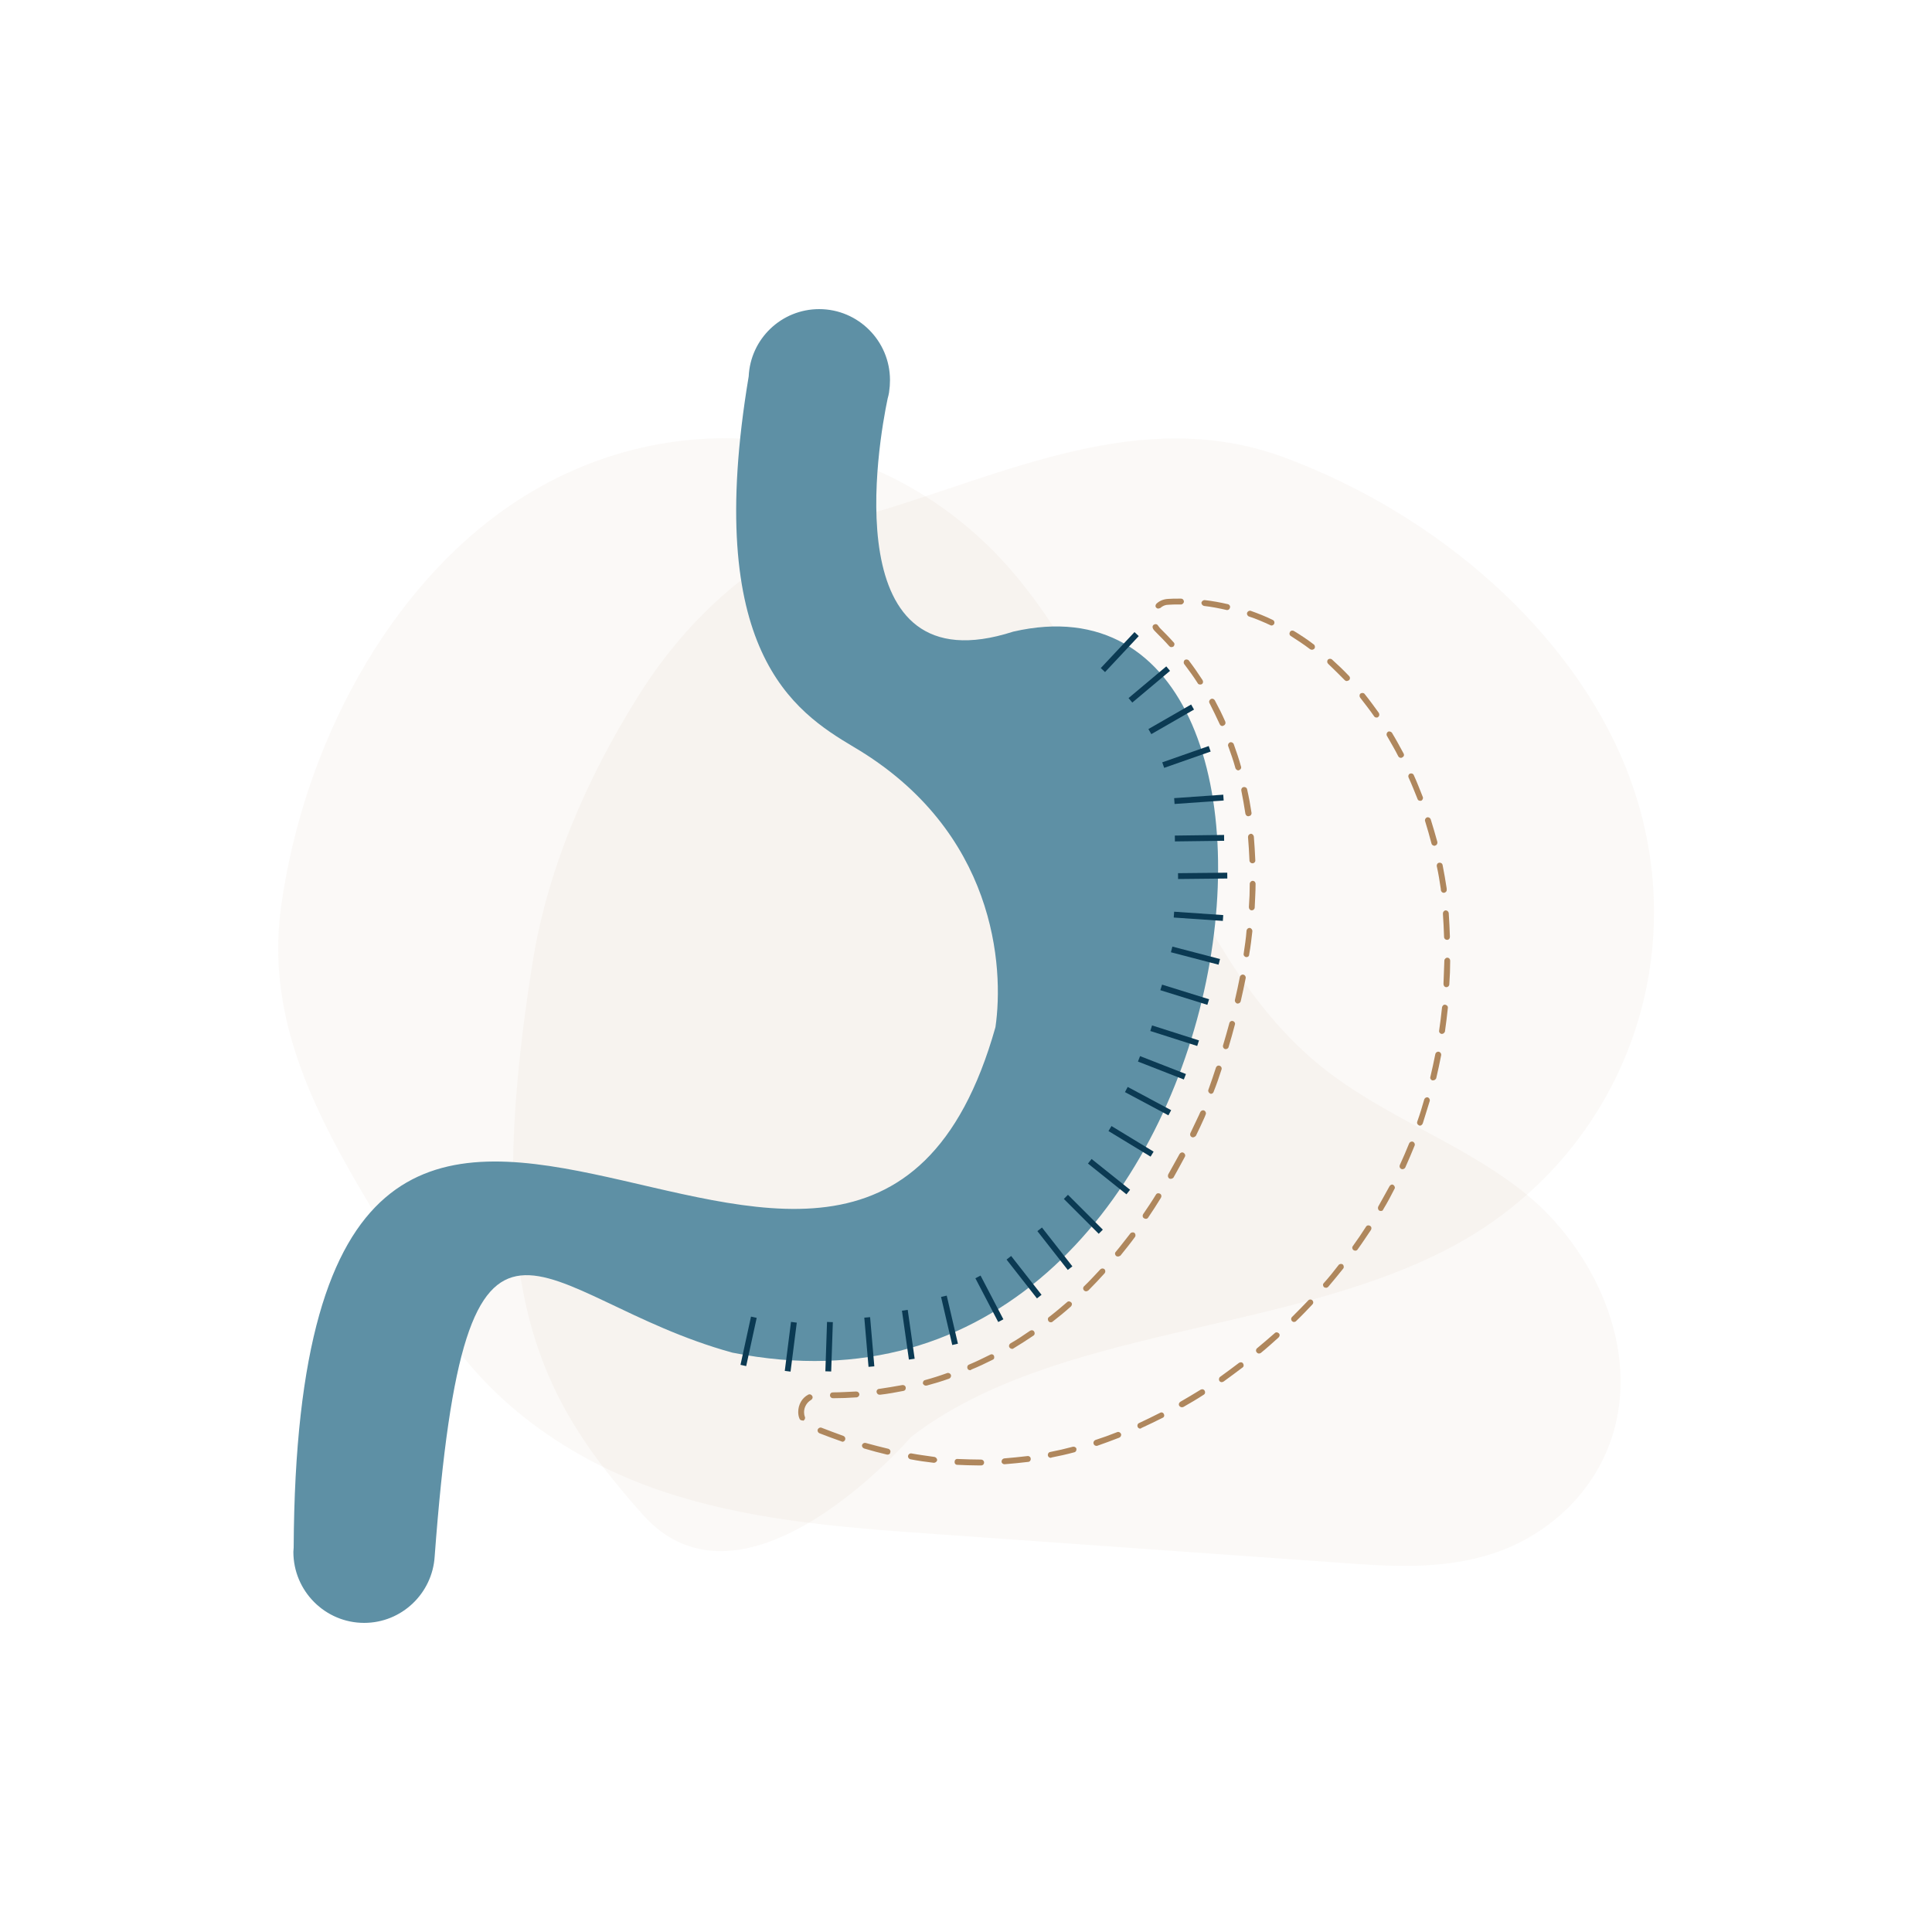 <svg xmlns="http://www.w3.org/2000/svg" width="250" height="250" viewBox="0 0 250 250" fill="none"><path opacity="0.05" d="M66.009 65.404C87.005 51.076 114.636 54.781 131.109 74.098C146.791 92.508 152.257 122.184 170.162 137.343C178.531 144.412 188.86 147.587 197.379 154.43C205.86 161.272 212.533 174.276 208.499 186.222C205.936 193.82 199.603 198.962 193.119 201.041C186.636 203.158 179.888 202.704 173.291 202.213C155.876 200.965 138.46 199.755 121.045 198.508C108.718 197.639 96.278 196.731 84.555 192.573C72.832 188.377 61.749 180.589 55.115 168.341C46.444 152.502 33.628 136.965 36.38 117.269C39.32 96.213 50.327 76.102 66.009 65.404Z" fill="#AF875D"></path><path opacity="0.05" d="M68.911 124.565C70.871 112.317 75.96 100.674 82.557 90.127C89.154 79.542 99.143 70.394 112.525 66.5C129.865 61.472 147.733 52.286 166.317 59.242C186.183 66.651 203.372 81.772 210.422 99.426C219.845 123.053 210.271 149.364 187.917 161.31C166.619 172.688 136.538 171.63 117.916 185.919C117.916 185.919 96.391 210.907 83.123 195.937C69.853 180.967 62.088 167.245 68.911 124.565Z" fill="#AF875D"></path><path d="M131.109 81.734C108.04 89.182 113.656 57.276 114.863 51.568C114.938 51.303 115.013 51.001 115.051 50.736C115.051 50.698 115.051 50.698 115.051 50.698C115.126 50.207 115.164 49.715 115.164 49.186C115.164 44.12 111.055 40 106.004 40C101.104 40 97.108 43.856 96.882 48.695C90.926 84.23 102.724 92.055 110.49 96.667C128.885 107.516 129.941 125.17 128.81 132.92C110.527 197.752 38.528 96.289 38.001 200.247C38.001 200.436 37.963 200.625 37.963 200.814C37.963 205.879 42.072 210 47.123 210C51.986 210 55.944 206.182 56.245 201.419C60.317 146.68 69.024 167.963 94.771 175.032C162.586 188.528 176.835 71.188 131.109 81.734Z" fill="#5E90A5"></path><path d="M126.473 189.624C125.606 189.624 124.739 189.586 123.872 189.548C123.646 189.548 123.495 189.359 123.532 189.133C123.532 188.906 123.721 188.755 123.947 188.792C124.965 188.83 125.945 188.868 126.963 188.868C127.151 188.868 127.34 189.019 127.34 189.246C127.34 189.473 127.189 189.624 126.963 189.624C126.774 189.624 126.624 189.624 126.473 189.624ZM129.978 189.473C129.79 189.473 129.602 189.322 129.602 189.133C129.602 188.906 129.752 188.755 129.941 188.717C130.921 188.641 131.939 188.528 132.956 188.414C133.145 188.377 133.371 188.528 133.371 188.755C133.409 188.944 133.258 189.17 133.032 189.17C132.052 189.284 130.996 189.397 129.978 189.473ZM120.856 189.284H120.818C119.801 189.17 118.783 189.019 117.803 188.83C117.614 188.792 117.463 188.603 117.501 188.377C117.539 188.188 117.727 188.036 117.953 188.074C118.934 188.263 119.951 188.377 120.931 188.528C121.12 188.566 121.271 188.755 121.271 188.944C121.233 189.133 121.045 189.284 120.856 189.284ZM135.972 188.641C135.784 188.641 135.633 188.528 135.595 188.339C135.557 188.15 135.671 187.923 135.897 187.885C136.877 187.696 137.857 187.469 138.837 187.205C139.025 187.167 139.252 187.28 139.289 187.469C139.327 187.658 139.214 187.885 139.025 187.923C138.045 188.188 137.028 188.414 136.048 188.603C136.048 188.641 136.01 188.641 135.972 188.641ZM114.862 188.225C114.825 188.225 114.787 188.225 114.787 188.225C113.807 187.999 112.827 187.734 111.809 187.432C111.621 187.356 111.507 187.167 111.545 186.978C111.621 186.789 111.809 186.675 111.998 186.713C112.978 186.978 113.958 187.242 114.938 187.469C115.126 187.507 115.277 187.734 115.202 187.923C115.202 188.112 115.051 188.225 114.862 188.225ZM141.853 187.091C141.702 187.091 141.551 186.978 141.513 186.827C141.438 186.638 141.551 186.411 141.74 186.335C142.682 186.033 143.624 185.693 144.567 185.315C144.755 185.239 144.981 185.352 145.057 185.541C145.132 185.73 145.019 185.957 144.831 186.033C143.888 186.411 142.908 186.751 141.966 187.091C141.928 187.091 141.89 187.091 141.853 187.091ZM109.02 186.562C108.982 186.562 108.944 186.562 108.906 186.524C107.964 186.184 106.984 185.844 106.042 185.466C105.853 185.39 105.74 185.163 105.815 184.974C105.891 184.785 106.117 184.672 106.305 184.747C107.248 185.126 108.228 185.466 109.133 185.806C109.321 185.882 109.434 186.071 109.359 186.297C109.321 186.449 109.17 186.562 109.02 186.562ZM147.545 184.861C147.394 184.861 147.281 184.785 147.206 184.634C147.13 184.445 147.206 184.218 147.394 184.143C148.299 183.727 149.203 183.273 150.108 182.82C150.297 182.706 150.523 182.782 150.598 182.971C150.711 183.16 150.636 183.387 150.447 183.462C149.543 183.916 148.6 184.369 147.696 184.785C147.62 184.861 147.582 184.861 147.545 184.861ZM103.78 183.802C103.629 183.802 103.478 183.689 103.441 183.538C103.327 183.273 103.29 182.971 103.29 182.706C103.29 181.761 103.78 180.892 104.571 180.476C104.76 180.362 104.986 180.438 105.099 180.627C105.212 180.816 105.137 181.043 104.948 181.156C104.421 181.459 104.044 182.063 104.044 182.744C104.044 182.933 104.081 183.16 104.157 183.349C104.232 183.538 104.119 183.765 103.931 183.84C103.855 183.802 103.818 183.802 103.78 183.802ZM152.935 182.101C152.822 182.101 152.671 182.026 152.596 181.912C152.483 181.723 152.558 181.496 152.747 181.383C153.614 180.892 154.481 180.362 155.348 179.833C155.536 179.72 155.762 179.758 155.876 179.947C155.989 180.136 155.951 180.362 155.762 180.476C154.895 181.043 153.991 181.572 153.124 182.063C153.086 182.063 153.011 182.101 152.935 182.101ZM107.776 180.929C107.587 180.929 107.399 180.778 107.399 180.551C107.399 180.325 107.549 180.173 107.776 180.173C108.793 180.173 109.811 180.098 110.791 180.06C111.017 180.06 111.168 180.211 111.206 180.4C111.206 180.627 111.055 180.778 110.867 180.816C109.811 180.892 108.793 180.929 107.776 180.929ZM113.807 180.476C113.618 180.476 113.468 180.325 113.43 180.136C113.392 179.947 113.543 179.72 113.769 179.72C114.749 179.568 115.767 179.417 116.747 179.228C116.936 179.19 117.162 179.304 117.2 179.531C117.237 179.758 117.124 179.947 116.898 179.984C115.918 180.173 114.9 180.362 113.882 180.476C113.845 180.476 113.845 180.476 113.807 180.476ZM119.801 179.304C119.65 179.304 119.499 179.19 119.424 179.039C119.386 178.85 119.499 178.623 119.688 178.586C120.668 178.321 121.61 178.019 122.552 177.678C122.741 177.603 122.967 177.716 123.042 177.905C123.118 178.094 123.005 178.321 122.816 178.397C121.874 178.737 120.856 179.039 119.876 179.304C119.838 179.266 119.801 179.304 119.801 179.304ZM158.1 178.85C157.987 178.85 157.873 178.812 157.798 178.699C157.685 178.548 157.723 178.283 157.873 178.17C158.703 177.565 159.532 176.96 160.324 176.355C160.474 176.242 160.738 176.242 160.851 176.431C160.965 176.582 160.965 176.847 160.776 176.96C159.984 177.565 159.155 178.17 158.326 178.775C158.25 178.812 158.175 178.85 158.1 178.85ZM125.53 177.3C125.38 177.3 125.229 177.225 125.191 177.073C125.116 176.884 125.191 176.658 125.38 176.582C126.284 176.204 127.227 175.75 128.131 175.297C128.32 175.183 128.546 175.259 128.621 175.448C128.697 175.637 128.659 175.864 128.471 175.939C127.566 176.393 126.624 176.847 125.681 177.225C125.643 177.3 125.568 177.3 125.53 177.3ZM162.925 175.146C162.812 175.146 162.699 175.108 162.623 174.994C162.472 174.843 162.51 174.579 162.661 174.465C163.452 173.822 164.206 173.142 164.96 172.499C165.111 172.348 165.337 172.386 165.488 172.537C165.639 172.688 165.601 172.915 165.45 173.066C164.696 173.747 163.942 174.427 163.151 175.07C163.075 175.108 163 175.146 162.925 175.146ZM130.959 174.541C130.845 174.541 130.695 174.465 130.619 174.352C130.506 174.163 130.582 173.936 130.77 173.822C131.637 173.331 132.466 172.764 133.296 172.197C133.484 172.084 133.71 172.121 133.823 172.31C133.937 172.499 133.899 172.726 133.71 172.84C132.881 173.407 131.976 173.974 131.109 174.503C131.072 174.541 131.034 174.541 130.959 174.541ZM135.972 171.101C135.859 171.101 135.746 171.063 135.671 170.949C135.557 170.798 135.557 170.534 135.746 170.42C136.538 169.815 137.291 169.173 138.083 168.492C138.234 168.341 138.46 168.379 138.611 168.53C138.762 168.681 138.724 168.908 138.573 169.059C137.819 169.74 137.028 170.382 136.198 171.025C136.123 171.101 136.048 171.101 135.972 171.101ZM167.448 171.063C167.335 171.063 167.26 171.025 167.184 170.949C167.034 170.798 167.034 170.571 167.184 170.42C167.901 169.702 168.617 168.984 169.295 168.265C169.446 168.114 169.672 168.114 169.823 168.265C169.974 168.417 169.974 168.643 169.823 168.795C169.145 169.513 168.428 170.269 167.674 170.987C167.637 171.025 167.524 171.063 167.448 171.063ZM140.533 167.094C140.42 167.094 140.345 167.056 140.269 166.98C140.119 166.829 140.119 166.602 140.269 166.451C140.986 165.77 141.664 165.014 142.38 164.258C142.531 164.107 142.757 164.107 142.908 164.22C143.059 164.372 143.059 164.599 142.946 164.75C142.267 165.506 141.551 166.262 140.835 166.98C140.722 167.056 140.646 167.094 140.533 167.094ZM171.595 166.64C171.519 166.64 171.406 166.602 171.331 166.564C171.18 166.413 171.142 166.186 171.293 166.035C171.972 165.279 172.613 164.485 173.216 163.691C173.329 163.54 173.593 163.502 173.743 163.616C173.894 163.729 173.932 163.994 173.819 164.145C173.178 164.939 172.537 165.733 171.859 166.526C171.821 166.564 171.708 166.64 171.595 166.64ZM144.642 162.595C144.567 162.595 144.491 162.557 144.416 162.519C144.265 162.368 144.228 162.141 144.378 161.99C145.019 161.234 145.622 160.402 146.263 159.609C146.376 159.457 146.64 159.42 146.791 159.533C146.942 159.646 146.979 159.911 146.866 160.062C146.263 160.894 145.622 161.688 144.981 162.482C144.831 162.557 144.755 162.595 144.642 162.595ZM175.364 161.839C175.289 161.839 175.214 161.801 175.138 161.763C174.987 161.65 174.912 161.423 175.063 161.234C175.666 160.402 176.231 159.571 176.759 158.739C176.872 158.55 177.098 158.512 177.287 158.626C177.475 158.739 177.513 158.966 177.4 159.155C176.834 159.987 176.269 160.856 175.666 161.688C175.628 161.763 175.515 161.839 175.364 161.839ZM148.261 157.718C148.186 157.718 148.11 157.681 148.035 157.643C147.846 157.529 147.809 157.303 147.922 157.114C148.487 156.282 149.053 155.45 149.58 154.581C149.693 154.392 149.92 154.354 150.108 154.467C150.297 154.581 150.334 154.808 150.221 154.997C149.693 155.866 149.128 156.735 148.563 157.567C148.525 157.643 148.412 157.718 148.261 157.718ZM178.682 156.698C178.606 156.698 178.568 156.698 178.493 156.66C178.305 156.546 178.267 156.32 178.342 156.131C178.832 155.261 179.322 154.354 179.812 153.484C179.926 153.295 180.152 153.22 180.302 153.333C180.453 153.447 180.566 153.673 180.453 153.825C180.001 154.732 179.511 155.639 178.983 156.509C178.945 156.66 178.832 156.698 178.682 156.698ZM151.503 152.539C151.427 152.539 151.39 152.539 151.314 152.502C151.126 152.388 151.088 152.161 151.164 151.972C151.654 151.103 152.144 150.196 152.634 149.326C152.747 149.137 152.973 149.061 153.161 149.175C153.35 149.288 153.425 149.515 153.312 149.704C152.822 150.611 152.332 151.519 151.842 152.388C151.767 152.464 151.616 152.539 151.503 152.539ZM181.471 151.292C181.433 151.292 181.358 151.292 181.32 151.254C181.132 151.178 181.056 150.952 181.132 150.763C181.546 149.855 181.961 148.91 182.338 147.965C182.413 147.776 182.64 147.663 182.828 147.738C183.017 147.814 183.13 148.041 183.054 148.23C182.677 149.175 182.263 150.12 181.848 151.065C181.773 151.216 181.622 151.292 181.471 151.292ZM154.368 147.171C154.33 147.171 154.255 147.171 154.217 147.134C154.028 147.058 153.953 146.831 154.028 146.642C154.405 145.848 154.782 145.054 155.159 144.261L155.31 143.92C155.386 143.731 155.612 143.618 155.8 143.693C155.989 143.769 156.102 143.996 156.026 144.185L155.876 144.563C155.499 145.395 155.122 146.226 154.745 146.982C154.632 147.096 154.481 147.171 154.368 147.171ZM183.733 145.659C183.695 145.659 183.657 145.659 183.62 145.621C183.431 145.546 183.318 145.357 183.394 145.13C183.733 144.185 184.034 143.202 184.298 142.257C184.374 142.068 184.562 141.955 184.751 141.992C184.939 142.068 185.052 142.257 185.014 142.446C184.713 143.429 184.411 144.412 184.11 145.357C184.034 145.546 183.884 145.659 183.733 145.659ZM156.705 141.539C156.667 141.539 156.629 141.539 156.592 141.501C156.403 141.425 156.29 141.198 156.366 141.009C156.705 140.064 157.044 139.082 157.346 138.136C157.421 137.947 157.61 137.834 157.836 137.91C158.024 137.985 158.137 138.174 158.062 138.401C157.76 139.346 157.421 140.329 157.044 141.274C157.006 141.425 156.856 141.539 156.705 141.539ZM185.429 139.8C185.391 139.8 185.354 139.8 185.354 139.8C185.165 139.762 185.014 139.535 185.09 139.346C185.316 138.363 185.542 137.38 185.731 136.397C185.768 136.208 185.957 136.057 186.183 136.095C186.372 136.133 186.522 136.322 186.485 136.549C186.296 137.569 186.07 138.552 185.844 139.535C185.768 139.686 185.618 139.8 185.429 139.8ZM158.627 135.755C158.59 135.755 158.552 135.755 158.514 135.755C158.326 135.679 158.213 135.49 158.25 135.301C158.552 134.318 158.816 133.335 159.08 132.39C159.117 132.201 159.344 132.05 159.532 132.126C159.721 132.164 159.871 132.39 159.796 132.579C159.532 133.562 159.268 134.545 158.967 135.528C158.929 135.641 158.778 135.755 158.627 135.755ZM186.56 133.789H186.522C186.334 133.751 186.183 133.562 186.221 133.373C186.372 132.39 186.485 131.37 186.598 130.349C186.635 130.16 186.786 129.971 187.012 130.009C187.201 130.047 187.389 130.198 187.352 130.425C187.239 131.445 187.125 132.466 186.975 133.487C186.899 133.676 186.748 133.789 186.56 133.789ZM160.173 129.858C160.135 129.858 160.135 129.858 160.098 129.858C159.909 129.82 159.758 129.593 159.796 129.404C160.022 128.421 160.248 127.4 160.437 126.418C160.474 126.228 160.663 126.077 160.889 126.115C161.078 126.153 161.228 126.342 161.191 126.569C161.002 127.552 160.776 128.572 160.55 129.555C160.512 129.744 160.324 129.858 160.173 129.858ZM187.163 127.741C186.937 127.741 186.786 127.552 186.786 127.325C186.824 126.342 186.862 125.321 186.899 124.301C186.899 124.112 187.088 123.923 187.276 123.923C187.502 123.923 187.653 124.112 187.653 124.301C187.653 125.321 187.616 126.342 187.54 127.363C187.54 127.589 187.352 127.741 187.163 127.741ZM161.304 123.847C161.266 123.847 161.266 123.847 161.228 123.847C161.04 123.809 160.889 123.62 160.927 123.431C161.078 122.41 161.228 121.428 161.304 120.407C161.341 120.218 161.492 120.067 161.718 120.067C161.907 120.104 162.058 120.293 162.058 120.482C161.945 121.465 161.832 122.486 161.643 123.507C161.643 123.733 161.492 123.847 161.304 123.847ZM187.239 121.617C187.05 121.617 186.862 121.465 186.862 121.238C186.824 120.256 186.786 119.235 186.711 118.214C186.711 117.987 186.862 117.836 187.05 117.798C187.276 117.798 187.427 117.95 187.465 118.139C187.54 119.159 187.578 120.18 187.616 121.201C187.616 121.465 187.465 121.617 187.239 121.617ZM161.982 117.798C161.982 117.798 161.945 117.798 161.982 117.798C161.756 117.798 161.605 117.609 161.605 117.383C161.681 116.362 161.718 115.341 161.718 114.358C161.718 114.169 161.907 113.98 162.095 113.98C162.322 113.98 162.472 114.169 162.472 114.358C162.472 115.379 162.397 116.4 162.359 117.42C162.359 117.647 162.171 117.798 161.982 117.798ZM186.824 115.53C186.635 115.53 186.485 115.379 186.447 115.19V115.077C186.296 114.094 186.145 113.073 185.919 112.09C185.881 111.901 185.995 111.674 186.221 111.637C186.409 111.599 186.635 111.712 186.673 111.939C186.862 112.922 187.05 113.943 187.201 114.963V115.114C187.239 115.303 187.088 115.492 186.862 115.53C186.862 115.53 186.824 115.53 186.824 115.53ZM162.058 111.712C161.869 111.712 161.681 111.561 161.681 111.334C161.643 110.313 161.568 109.293 161.492 108.31C161.492 108.083 161.643 107.932 161.832 107.894C162.02 107.856 162.208 108.045 162.246 108.234C162.322 109.255 162.397 110.276 162.435 111.296C162.472 111.523 162.284 111.712 162.058 111.712C162.095 111.712 162.095 111.712 162.058 111.712ZM185.618 109.444C185.467 109.444 185.278 109.331 185.241 109.179C184.977 108.196 184.713 107.214 184.411 106.269C184.336 106.08 184.449 105.853 184.638 105.777C184.826 105.701 185.052 105.815 185.128 106.004C185.429 106.987 185.731 107.97 185.995 108.953C186.032 109.142 185.919 109.368 185.731 109.406C185.693 109.444 185.655 109.444 185.618 109.444ZM161.53 105.626C161.341 105.626 161.191 105.475 161.153 105.286C161.002 104.265 160.814 103.282 160.625 102.299C160.588 102.11 160.701 101.883 160.927 101.846C161.115 101.808 161.341 101.921 161.379 102.148C161.605 103.131 161.794 104.152 161.945 105.172C161.982 105.361 161.832 105.588 161.643 105.588C161.568 105.626 161.53 105.626 161.53 105.626ZM183.771 103.622C183.62 103.622 183.469 103.547 183.431 103.395C183.054 102.45 182.677 101.505 182.263 100.598C182.187 100.409 182.263 100.182 182.451 100.107C182.64 100.031 182.866 100.107 182.941 100.296C183.356 101.203 183.733 102.186 184.11 103.131C184.185 103.32 184.072 103.547 183.884 103.622C183.846 103.622 183.808 103.622 183.771 103.622ZM160.248 99.691C160.098 99.691 159.947 99.577 159.871 99.426C159.607 98.443 159.268 97.498 158.929 96.553C158.854 96.364 158.967 96.137 159.155 96.062C159.344 95.986 159.57 96.1 159.645 96.288C159.984 97.234 160.324 98.216 160.588 99.199C160.663 99.388 160.512 99.615 160.324 99.653C160.324 99.653 160.286 99.691 160.248 99.691ZM181.283 98.065C181.132 98.065 181.019 97.99 180.943 97.876C180.491 96.969 179.963 96.1 179.473 95.23C179.36 95.041 179.435 94.814 179.586 94.701C179.737 94.587 180.001 94.663 180.114 94.814C180.642 95.684 181.132 96.591 181.622 97.498C181.735 97.687 181.66 97.914 181.471 97.99C181.396 98.065 181.32 98.065 181.283 98.065ZM158.175 93.945C158.024 93.945 157.911 93.869 157.836 93.718C157.421 92.811 156.969 91.903 156.516 90.996C156.403 90.807 156.479 90.58 156.667 90.467C156.856 90.353 157.082 90.429 157.195 90.618C157.685 91.525 158.137 92.433 158.552 93.378C158.627 93.567 158.552 93.793 158.363 93.869C158.25 93.945 158.213 93.945 158.175 93.945ZM178.116 92.849C178.003 92.849 177.89 92.811 177.815 92.697C177.249 91.866 176.608 91.072 176.005 90.278C175.892 90.127 175.892 89.862 176.043 89.749C176.194 89.635 176.458 89.635 176.571 89.786C177.211 90.58 177.815 91.412 178.418 92.244C178.531 92.433 178.493 92.659 178.342 92.773C178.267 92.849 178.192 92.849 178.116 92.849ZM155.272 88.577C155.159 88.577 155.009 88.501 154.971 88.388C154.443 87.556 153.84 86.724 153.237 85.93C153.124 85.779 153.161 85.515 153.312 85.401C153.463 85.288 153.727 85.326 153.84 85.477C154.443 86.271 155.046 87.14 155.612 88.01C155.725 88.199 155.687 88.425 155.499 88.539C155.423 88.577 155.348 88.577 155.272 88.577ZM174.271 88.123C174.158 88.123 174.083 88.085 174.007 88.01C173.291 87.291 172.575 86.573 171.859 85.893C171.708 85.742 171.708 85.515 171.821 85.364C171.972 85.212 172.198 85.212 172.349 85.326C173.103 86.006 173.857 86.724 174.573 87.48C174.724 87.632 174.724 87.859 174.573 88.01C174.46 88.085 174.347 88.123 174.271 88.123ZM169.748 84.078C169.672 84.078 169.597 84.04 169.521 84.003C168.73 83.398 167.863 82.831 167.034 82.301C166.845 82.188 166.807 81.961 166.92 81.772C167.034 81.583 167.26 81.545 167.448 81.659C168.315 82.188 169.182 82.755 170.012 83.398C170.162 83.511 170.2 83.776 170.087 83.927C169.974 84.04 169.861 84.078 169.748 84.078ZM151.578 83.738C151.465 83.738 151.39 83.7 151.314 83.624C150.749 82.982 150.146 82.377 149.543 81.772C149.43 81.659 149.279 81.508 149.203 81.356C149.09 81.167 149.128 80.941 149.316 80.827C149.505 80.714 149.731 80.751 149.844 80.941C149.92 81.054 149.995 81.129 150.07 81.243C150.674 81.848 151.314 82.49 151.88 83.133C152.031 83.284 151.993 83.511 151.842 83.662C151.767 83.7 151.691 83.738 151.578 83.738ZM164.546 80.941C164.508 80.941 164.433 80.941 164.395 80.903C163.49 80.487 162.548 80.071 161.605 79.769C161.417 79.693 161.304 79.466 161.379 79.277C161.455 79.088 161.681 78.975 161.869 79.05C162.812 79.391 163.792 79.769 164.696 80.222C164.885 80.298 164.96 80.525 164.885 80.714C164.809 80.865 164.659 80.941 164.546 80.941ZM158.816 78.937C158.778 78.937 158.74 78.937 158.74 78.937C157.76 78.71 156.78 78.521 155.8 78.408C155.612 78.37 155.461 78.181 155.461 77.992C155.499 77.803 155.687 77.652 155.876 77.652C156.893 77.765 157.911 77.954 158.891 78.181C159.08 78.219 159.231 78.445 159.155 78.635C159.117 78.824 158.967 78.937 158.816 78.937ZM149.882 78.748C149.769 78.748 149.693 78.71 149.618 78.635C149.467 78.483 149.505 78.257 149.656 78.105C150.07 77.727 150.56 77.538 151.126 77.5C151.578 77.463 152.068 77.463 152.521 77.463H152.822C153.048 77.463 153.199 77.652 153.199 77.841C153.199 78.03 153.011 78.219 152.822 78.219H152.521C152.068 78.219 151.616 78.219 151.164 78.257C150.787 78.257 150.447 78.408 150.146 78.672C150.033 78.71 149.957 78.748 149.882 78.748Z" fill="#AF875D"></path><path d="M97.18 170.368L95.82 176.61L96.557 176.771L97.916 170.53L97.18 170.368Z" fill="#0B3A53"></path><path d="M117.459 169.496L116.712 169.603L117.612 175.928L118.358 175.821L117.459 169.496Z" fill="#0B3A53"></path><path d="M112.591 170.439L111.84 170.504L112.387 176.869L113.138 176.804L112.591 170.439Z" fill="#0B3A53"></path><path d="M134.83 158.84L134.237 159.307L138.171 164.331L138.764 163.864L134.83 158.84Z" fill="#0B3A53"></path><path d="M130.841 162.522L130.248 162.989L134.182 168.013L134.775 167.546L130.841 162.522Z" fill="#0B3A53"></path><path d="M122.506 167.651L121.772 167.823L123.221 174.044L123.955 173.872L122.506 167.651Z" fill="#0B3A53"></path><path d="M126.882 165.057L126.214 165.408L129.169 171.068L129.837 170.717L126.882 165.057Z" fill="#0B3A53"></path><path d="M107.017 171.059L106.802 177.444L107.556 177.47L107.77 171.085L107.017 171.059Z" fill="#0B3A53"></path><path d="M102.355 171.053L101.55 177.391L102.297 177.486L103.103 171.149L102.355 171.053Z" fill="#0B3A53"></path><path d="M145.925 140.65L145.57 141.317L151.192 144.323L151.546 143.655L145.925 140.65Z" fill="#0B3A53"></path><path d="M143.827 145.71L143.436 146.357L148.885 149.667L149.276 149.021L143.827 145.71Z" fill="#0B3A53"></path><path d="M141.25 149.972L140.781 150.563L145.763 154.544L146.233 153.953L141.25 149.972Z" fill="#0B3A53"></path><path d="M138.193 154.606L137.661 155.141L142.174 159.651L142.706 159.115L138.193 154.606Z" fill="#0B3A53"></path><path d="M151.706 122.489L151.516 123.221L157.681 124.83L157.871 124.098L151.706 122.489Z" fill="#0B3A53"></path><path d="M150.371 127.409L150.147 128.131L156.231 130.025L156.455 129.303L150.371 127.409Z" fill="#0B3A53"></path><path d="M151.933 117.974L151.881 118.729L158.236 119.166L158.288 118.412L151.933 117.974Z" fill="#0B3A53"></path><path d="M149.076 132.689L148.848 133.41L154.918 135.348L155.147 134.627L149.076 132.689Z" fill="#0B3A53"></path><path d="M147.524 136.661L147.251 137.365L153.187 139.684L153.46 138.979L147.524 136.661Z" fill="#0B3A53"></path><path d="M158.289 102.831L151.935 103.28L151.988 104.034L158.342 103.585L158.289 102.831Z" fill="#0B3A53"></path><path d="M158.394 108.041L152.024 108.123L152.033 108.879L158.403 108.797L158.394 108.041Z" fill="#0B3A53"></path><path d="M158.806 112.924L152.436 112.989L152.444 113.745L158.814 113.679L158.806 112.924Z" fill="#0B3A53"></path><path d="M146.804 81.793L142.441 86.448L142.991 86.966L147.353 82.31L146.804 81.793Z" fill="#0B3A53"></path><path d="M150.917 86.23L146.033 90.332L146.517 90.912L151.401 86.81L150.917 86.23Z" fill="#0B3A53"></path><path d="M154.131 91.163L148.604 94.34L148.979 94.996L154.506 91.819L154.131 91.163Z" fill="#0B3A53"></path><path d="M156.408 96.537L150.394 98.646L150.643 99.359L156.657 97.251L156.408 96.537Z" fill="#0B3A53"></path></svg>